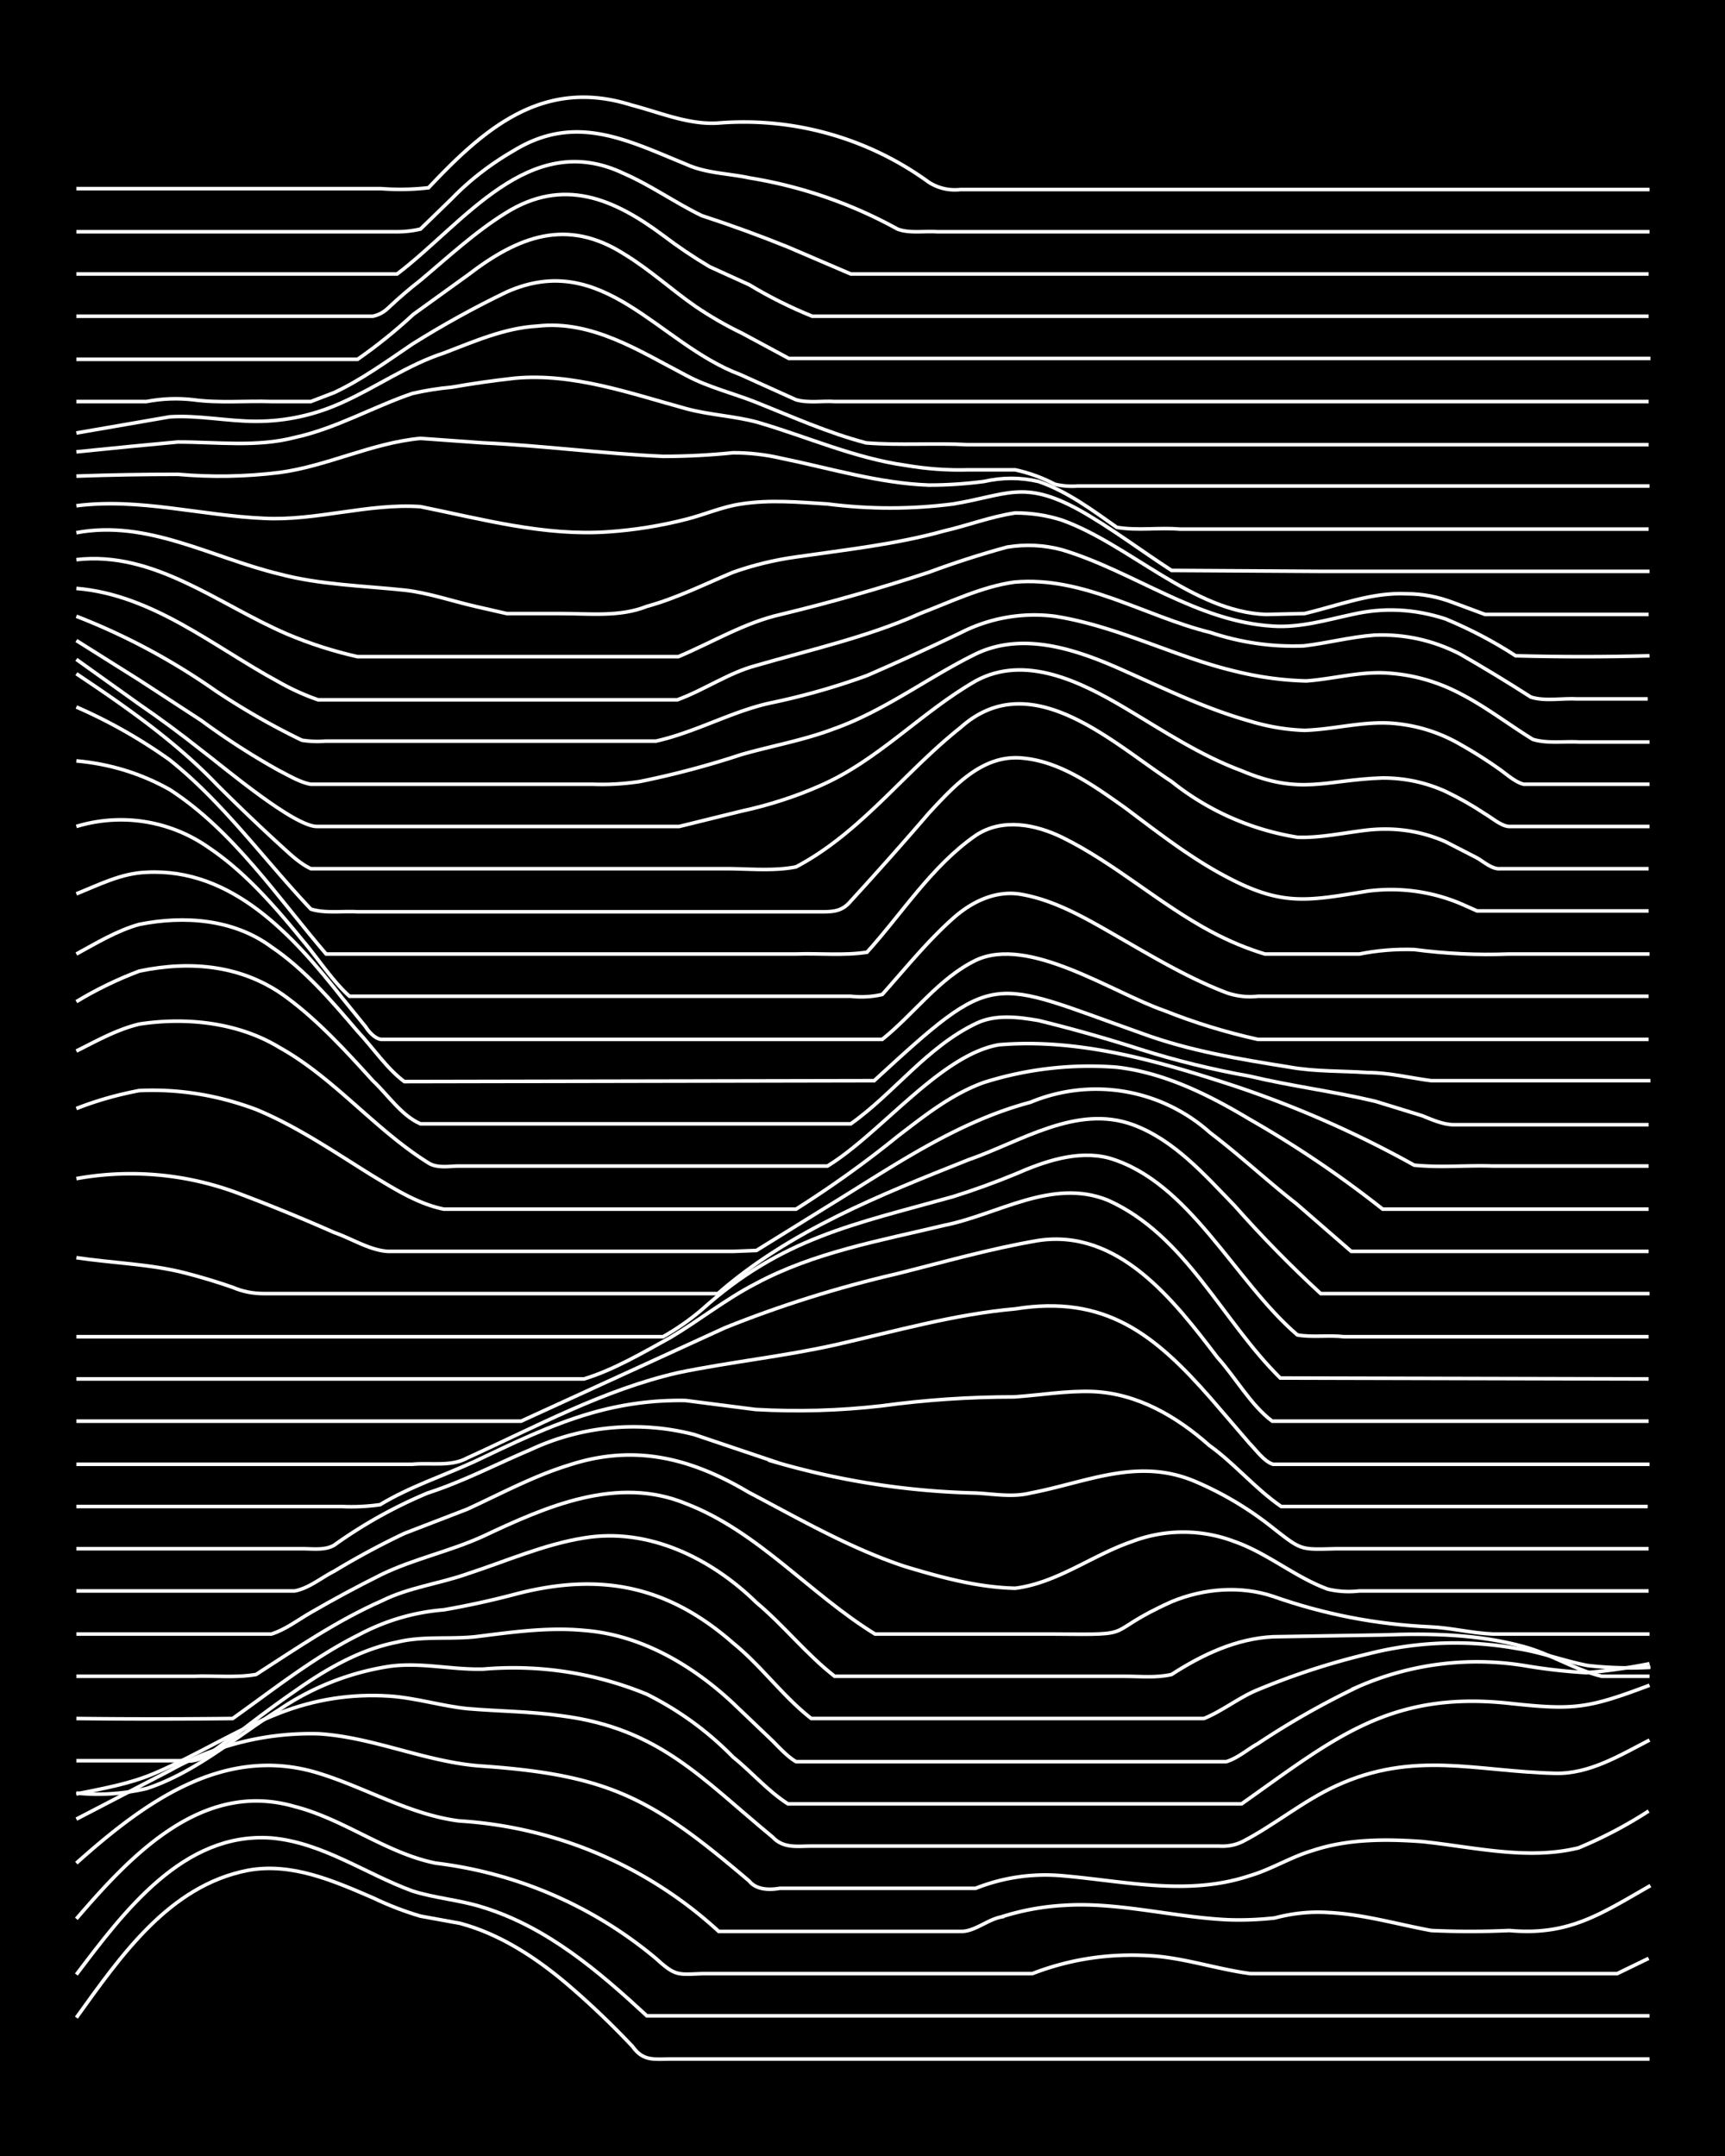 <svg xmlns="http://www.w3.org/2000/svg" id="a" width="1920" height="2400" viewBox="0 0 192 240"><defs><style>.b{fill:none;stroke:#fff;stroke-miterlimit:10;stroke-width:.4px}</style></defs><path d="M0 0h192v240H0z" style="stroke-width:0"/><path d="M8.5 224.6c4.9-6.8 10.3-14.7 19.1-16.4 4.9-.9 9.6 1.2 14 3.1q2.5 1.2 5.2 2l4.4.8c4.5 1.2 8.6 3.9 12.2 7q3.6 3.1 7 6.7c1.2 1.7 2.4 1.4 4.3 1.4h108.9" class="b"/><path d="M8.5 219.8c5.3-7 11.9-15.9 21.7-15.2 5.7.5 10.5 4 15.7 5.9 2.5.8 5.3 1 7.8 1.8 7.2 2.2 13 7.2 18.3 12.1h111.6" class="b"/><path d="M8.5 213.6c6.1-7.1 14-15.5 24.3-12.5 5.5 1.4 10.2 5.2 15.7 6.3A47 47 0 0 1 73 218c2.2 2 2.4 1.8 5.2 1.7h36.7q6.2-2.4 13-2c3.8.2 7.5 1.5 11.3 2H180l3.5-1.7" class="b"/><path d="M8.5 207.4c7.5-6.7 16.4-13.3 27-10 5.2 1.6 10.1 4.6 15.6 5.3A47 47 0 0 1 80 215h27c1.5 0 2.9-1.3 4.4-1.6a28 28 0 0 1 7-1.3c6-.4 12.1 1.3 18.2 1.6q2.6.1 5.3-.2 3-.8 6-.6c3.9.2 7.6 1.3 11.4 2q4.3.2 8.7 0c6.6.6 10.1-1.8 15.7-5" class="b"/><path d="m8.5 202.5 10.4-5.4a32 32 0 0 1 16.6-4.1c6.2.4 12 3.2 18.2 3.6 14.3 1 19 3.7 29.7 12.8.8 1 2.3 1 3.4.8h21.8a21 21 0 0 1 9.6-1.4c7 .6 14 2.3 20.9 0 2.4-.7 4.6-2.1 7-2.8 3.9-1.3 8.1-1.3 12.2-1 5.7.6 11.7 2.1 17.4.7q4.1-1.7 7.8-4.1" class="b"/><path d="M8.5 199.7c2.9-.6 5.9-1.1 8.7-2.3 4.7-2 9-4.8 13.9-6.7q5.9-2.3 12.2-1.9c3 .2 5.8 1.1 8.7 1.4 3.5.3 7 .3 10.5.8 10.9 1.4 15.6 7 23.5 13.5 1.2 1.3 2.8 1 4.3 1h45.3q1.5.1 2.7-.5c3.5-1.8 6.7-4.5 10.4-6.2 8.7-4 15.6-1.6 24.4-1.4 3.8.1 7.2-2 10.5-3.7" class="b"/><path d="M8.5 199.6q3.9.4 7.8-.5c5.5-1.8 10-5.8 14.8-8.8a30 30 0 0 1 12.2-4.8c3.5-.5 7 .4 10.5.3a39 39 0 0 1 18.2 2.8q5.4 2.7 9.6 7c2 1.6 3.9 3.8 6.1 5.2h50.5c10.2-7.2 16.4-12.6 29.7-11.2 7.3.8 8.8.6 15.7-2" class="b"/><path d="M8.5 196h12.1c2 .3 3.7-1.7 5.3-2.6q3.4-2.7 7-5.2c3.4-2.4 7.2-4.6 11.3-5.4 2.8-.7 5.8-.3 8.7-.6 4-.5 8.1-1.1 12.2-.7 6.3.5 12 3.9 16.5 8.1l4.4 4.2c.7.7 1.7 1.8 2.6 2.3h47.9c1.3-.4 2.4-1.4 3.5-2q5.4-3.6 11.3-6.4a33 33 0 0 1 18.3-2.3q3.5.6 7 .8 3.5-.3 7-1" class="b"/><path d="M8.5 191.3q8.6.1 17.4 0c4.5-3.2 9-6.8 14-9.3q4.5-2.4 9.5-2.8 4-.7 7.8-1.7c9.4-2.5 17-1.1 24.4 5.4 3.1 2.5 5.6 6 8.7 8.4H134c2-.8 4-2.4 6-3.2q6-2.5 12.3-4a39 39 0 0 1 16.5-.6c2.7.4 5.3 1.4 7.9 1.9q3.5.4 7 .2" class="b"/><path d="M8.5 186.6h13c2.3-.1 4.7.2 7-.2 4.5-2.9 9-6 14-8.2 3-1.5 6.4-1.9 9.5-3 4.3-1.4 8.6-3.3 13-4 7.2-1.2 14.2 2.3 19.2 7.2 3 2.5 5.6 5.8 8.7 8.2h32.3c1.7 0 3.5.2 5.2-.2 3.4-2.2 7.2-4 11.3-4.2l12.2-.2c5.3-.2 10.6-.1 15.7 1.3 3 .8 5.7 2.6 8.7 3.3h5.3" class="b"/><path d="M8.5 181.9h21.7c1.6-.5 3-1.6 4.4-2.4q3.8-2.2 7.8-4.2c3.7-1.8 7.7-2.6 11.4-4.3 7-3.3 14.9-6.8 22.6-3.6 8 3.1 13.7 10 21 14.5h20c9.7.1 5 0 13-3.6 3.6-1.5 7.7-1.8 11.3-.6q8.5 3 17.5 3.4c2.3.1 4.6.7 7 .8h17.4" class="b"/><path d="M8.5 177.1h24.3c1.6-.3 3-1.5 4.4-2.2q3.8-2.3 7.8-4.2l7-2.7c3.7-1.7 7.4-3.7 11.3-4.9 7.3-2.4 13.6-.8 20 3 5.7 3 11.4 6.3 17.5 8.3 4 1.2 8 2.3 12.2 2.4 4.7-.6 8.6-3.7 13-5.2a16 16 0 0 1 11.4 0c3.7 1.3 6.8 4 10.4 5.3q1.7.4 3.5.2h32.2" class="b"/><path d="M8.5 172.4h25.2c1.1 0 2.5.2 3.5-.4a53 53 0 0 1 10.4-5.8c4-1.3 7.6-3.2 11.4-4.8a27 27 0 0 1 18.3-1.7l9.5 3.2a87 87 0 0 0 21.8 3.3c2 .1 4.1.5 6.1 0 6.3-1.2 11.9-4 18.3-1.3q4.7 2 8.7 5.2c3.2 2.5 3 2.4 7 2.3h34.8" class="b"/><path d="M8.5 167.7H38q2.2.1 4.3-.2c3.3-2 7-3.2 10.5-4.8 4.2-2 8.5-4.1 13-5.4q5.2-1.5 10.5-1.4l7.8 1q7 .4 14-.4 7.3-1 14.8-1c2.9-.2 5.8-.7 8.7-.6 5 .2 9.4 2.8 13 6 2.8 2 5.1 4.8 8 6.8h40.8" class="b"/><path d="M8.5 163h37.4c2-.2 4.3.3 6.1-.7 7.7-3.5 15.2-7.6 23.5-9.5 5.8-1.2 11.7-1.8 17.5-3.1 6.6-1.5 13.2-3.4 20-4 10-1.6 15.5 2.8 21.8 10l4.3 5c.7.7 1.6 2 2.6 2.3h41.9" class="b"/><path d="M8.5 158.2H58l22.7-10.4q9.2-3.7 19.1-6c5.2-1.3 10.4-2.8 15.7-3.7 9-1.4 15.2 6.7 20 13 2 2.2 3.7 5.3 6.1 7.1h41.9" class="b"/><path d="M8.5 153.5H65c3.3-1 6.5-2.9 9.6-4.6 3.2-1.9 6.2-4.3 9.5-6 6.5-3.5 13.9-4.8 21-6.5 6-1.2 12-5.3 18.2-2.8 8.7 3.9 12.7 13.4 19.2 19.8l41 .1" class="b"/><path d="M8.5 148.8h65.3q2.3-1.3 4.3-3c8.9-8 16.9-9.5 28-12.6q3.5-1.1 6.9-2.5c3.2-1.4 6.9-2.7 10.4-1.8 9 2.6 14 13.7 21 19.7 1.6.3 3.5 0 5.2.2h33.9" class="b"/><path d="M8.5 140c4 .6 8.2.7 12.1 1.7q2.7.7 5.3 1.6 1.6.7 3.5.7h50.5c8-7 18.1-11 27.9-14.9 5.8-2 12-6.2 18.3-3.9 4.6 1.7 8 5.6 11.3 9q4.6 5.2 9.6 9.8h36.6" class="b"/><path d="M8.5 131.2a34 34 0 0 1 18.2 1.7q5.3 2 10.5 4.3c2 .7 4 2 6 2.1h38.4l2.6-.1 7.9-4.9c7.2-4.4 14.3-9.4 22.6-11.6a19 19 0 0 1 20 3.4c3.3 2.5 6.4 5.4 9.6 7.9l6.1 5.3h33.1" class="b"/><path d="M8.5 123.4q3.3-1.3 7-2 6.6-.3 13 2.1c4.6 1.9 8.8 4.8 13 7.4 2.5 1.5 5 3.1 7.9 3.7h39.2q6-3.8 11.3-8.1c3-2.3 6-4.7 9.6-6a39 39 0 0 1 14.8-1.7c5.3.6 10.3 3.1 14.8 5.8a119 119 0 0 1 14.8 10h29.6" class="b"/><path d="M8.5 117c2.2-1.1 4.5-2.4 7-3 5.2-.8 11-.2 15.6 2.6 6.1 3.4 10.6 9.1 16.5 12.8 1 .7 2.4.4 3.5.4h41c5.9-3.6 12.6-12.4 19.1-13.5 8.3-.7 16.6 1.5 24.4 4a117 117 0 0 1 21.8 9.4c2.9.3 5.9 0 8.7.1h17.4" class="b"/><path d="M8.5 111.5q3.3-2 7-3.4c5.7-1.2 11.6-.7 16.5 3 3.5 2.6 6.6 6 9.5 9.2 1.7 1.6 3.2 3.9 5.3 4.8h47.9c4.8-3.4 8.5-8.6 14-11.2 2.1-1 4.6-.7 6.9-.3q5.7 1.4 11.3 3.2 6 1.9 12.2 3c4.6 1.1 9.4 1.7 14 2.8l5.2 1.6c1 .4 2.3 1 3.5 1h21.7" class="b"/><path d="M8.5 106.2c2.2-1.2 4.5-2.6 7-3.3 5-1 10.5-.6 14.7 2.5 3.7 2.5 6.7 6 9.6 9.4 1.7 1.8 3.2 4.1 5.2 5.6l52.3-.1C111 107.7 110 109 127 115c5.4 2 11 2.9 16.6 3.8 2.8.5 5.8.4 8.7.6 2.3 0 4.7.6 7 .9h24.4" class="b"/><path d="M8.5 99.5c2.5-1 5-2.3 7.8-2.4 9.5-.5 16.3 7 21.8 14l2.6 3.2c.3.5 1 1.3 1.7 1.4h55.8c3.5-2.8 6.3-6.8 10.4-8.8 5.9-2.8 15.2 3.6 21 5.6q5 2 10.4 3.2h43.5" class="b"/><path d="M8.5 92a17 17 0 0 1 14.8 2.4c4 2.7 7.3 6.5 10.4 10.3 1.7 2 3.3 4.5 5.2 6.2h55.8q1.8.2 3.5-.2c2.5-2.8 5-5.9 7.8-8.4 2.2-2 5-3.3 7.9-2.7 3.7.7 7.1 2.7 10.4 4.6 4 2.3 8 4.7 12.2 6.3q1.7.6 3.5.4h43.5" class="b"/><path d="M8.5 84.7q5.6.5 10.4 3.2c7.1 4.6 12 12 17.4 18.3h52.2c2.7-.1 5.4.2 8-.2 3.9-4.3 7.2-9.6 12.1-13 3-2 6.7-1.2 9.6.2 5.9 2.9 10.8 7.4 16.6 10.5q3 1.6 6 2.5h10.5q3-.6 6.1-.5 5.3.7 10.5.5h15.7" class="b"/><path d="M8.5 78.7q5.5 2.4 10.4 5.9c6 4.8 10.5 11.1 15.7 16.6 1.6.5 3.5.2 5.2.3h51.4c1.5 0 2.5 0 3.5-1.2q4.4-4.8 8.7-9.8c2.8-3 6-6.6 10.5-6.1 4.2.4 7.9 3.1 11.3 5.5 3.6 2.7 7.3 5.6 11.3 7.7 6.2 3.3 9 2.7 15.7 1.6a20 20 0 0 1 10.4 1.4l1.8.8h19.1" class="b"/><path d="M8.5 75c5.4 3.6 11 7.5 15.6 12.3q3.4 3.4 7 6.7c1 .9 2.2 2.1 3.5 2.7h46.2c2.5 0 5.3.3 7.8-.2 7.2-3.8 12-10.5 18.3-15.5 7.8-7 16.8 1.6 23.5 6a30 30 0 0 0 14 6.2c2.5.1 5.2-.5 7.8-.8q4.6-.5 8.7 1.3l3.5 1.8c.7.4 1.7 1.3 2.6 1.2h16.5" class="b"/><path d="m8.5 73.4 7 5q3.5 2.4 6.9 5.1c2.4 1.8 10.5 8.7 13 8.5h40.2l6.9-1.7q4.6-1 8.7-2.8c6.5-2.8 11.3-8.2 17.4-11.7 5.5-3 11.7.1 16.6 3 4.2 2.5 8.4 5.3 13 7 6.6 2.8 9.3 1 15.7.8q3.7 0 7 1.5 2.3 1.1 4.4 2.5c.7.4 1.7 1.3 2.6 1.4h15.7" class="b"/><path d="m8.5 71.3 7 4.4 6.9 4.5q4.2 3.1 8.7 5.6c1 .5 2.3 1.3 3.5 1.5H66q2.5.1 5.2-.3a98 98 0 0 0 11.3-3c3.5-1 7-1.6 10.4-2.9 5.6-2 10.4-5.7 15.7-8.3 5.4-2.6 11.5-.4 16.6 1.9 4.5 2 9 4.2 14 5.6q3 .9 6 1c3.2-.1 6.4-1 9.6-.8q4.2.3 7.8 2.4 2.3 1.3 4.4 2.8c.7.5 1.7 1.4 2.6 1.6h14" class="b"/><path d="M8.5 68.6A73 73 0 0 1 24 76.9a80 80 0 0 0 9.6 5.5q1.3.2 2.6.1H73c4.5-1 8.6-3.4 13-4.3a77 77 0 0 0 10.5-3q5.3-2.3 10.5-4.8a18 18 0 0 1 10.4-1.8c7 1.1 13.3 4.5 20 6.1q4 1 8 1.1c2.8-.2 5.7-1 8.6-.9q4.6.2 8.7 2.4c2.7 1.4 5.3 3.4 7.9 5 1.6.5 3.5.2 5.2.3h7.8" class="b"/><path d="M8.5 65.5C17 66.2 23.8 72 31 75.9q2.1 1.2 4.4 2h40c3-1.1 5.7-3 8.7-3.8 6.2-1.8 12.5-3.2 18.3-5.8 3.4-1.3 6.9-3 10.5-3.5 7.7-.7 14.5 3.8 21.8 5.6q5.1 1.7 10.4 1.5c2.6-.3 5.2-1 7.9-1.2q5-.2 9.5 2.1 4 2.3 7.9 4.8c1.6.5 3.5.1 5.2.2h7.8" class="b"/><path d="M8.5 62.3c8.7-1 15.8 5 23.5 8.3q3.8 1.6 7.8 2.5h35.7c3.8-1.6 7.4-3.8 11.4-4.7q8.3-2 16.5-4.7 4.3-1.6 8.7-2.8 3.1-.5 6.1.3c8 2.4 15 8 23.5 8.5 3 .2 6-.7 8.8-1.3q5.2-1.2 10.4.5 4.1 1.7 7.8 4.1 7.5.2 14.9 0" class="b"/><path d="M8.5 59.3c7.9-1.5 15.1 2.8 22.6 4.6 4.5 1.2 9.3 1.3 14 1.8 2.6.3 5.2 1.2 7.8 1.8l3.5.8h6c3.3 0 6.6.4 9.6-.8 3.3-.9 6.5-2.5 9.6-3.8q3.4-1.2 7-1.7c5.5-.8 11.1-1.4 16.5-2.9 2.6-.6 5.2-1.6 7.9-2q2.7 0 5.2.8c7.5 2.7 14.6 10.2 22.7 10.5l4.3-.1c3.8-.9 7.5-2.4 11.4-2.2q2.6 0 5.2 1l3.5 1.3h18.2" class="b"/><path d="M8.5 56.3c7-.9 13.9 1.1 20.9 1.4 5.8.3 11.6-1.7 17.4-1.3 6.9 1.4 13.8 3.3 20.9 2.8q4.4-.3 8.7-1.4c2-.5 4-1.4 6.1-1.7 3.2-.5 6.4-.2 9.6 0q7 .9 14 0c6-1 7.8-2.7 13.9.6 3.6 2 7 4.6 10.4 6.8l16.6.1h36.6" class="b"/><path d="M8.5 53q5.6-.2 11.3-.2 5.6.5 11.3-.2c5.3-.7 10.3-3.3 15.7-3.8l7 .5c6.6.3 13.3 1.2 20 1.5q3.9 0 7.8-.4 2.7 0 5.3.6c5.4 1.1 10.9 2.8 16.5 3q3 0 6.1-.4 3.1-.7 6.1 0c3.2 1.1 6 3.2 8.7 5.1 2.3.4 4.7 0 7 .2h52.2" class="b"/><path d="m8.5 50.3 6-.6 5.3-.5c4.3 0 8.8.6 13-.5 4.6-1 8.7-3.4 13.1-4.9q2.2-.5 4.4-.7 3.4-.6 7-1c6.5-.6 12.9 1.7 19.1 3.4 2.6.7 5.3.8 7.9 1.5 5.5 1.6 10.8 4 16.5 4.8q3.5.6 7 .5h5.2q2.3.5 4.4 1.6 1.2.3 2.6.2h63.6" class="b"/><path d="m8.5 48.2 10.4-1.8c3.2-.2 6.4.5 9.6.5q5 0 9.6-2.1c3.8-1.7 7.3-4.2 11.3-5.5 3.4-1.3 6.8-2.8 10.4-3 6.1-.7 11.4 2.8 16.6 5.5 2.4 1.3 5.3 2 7.8 3 4 1.6 8 3.4 12.2 4.5 3.7.3 7.6 0 11.3.2h75.8" class="b"/><path d="M8.5 44.7h7.8q2.6-.5 5.2-.2c2.9.4 5.9.1 8.7.2h4.4l2.6-1c3-1.4 5.9-3.5 8.7-5.4q5.1-3.2 10.5-5.8c10.8-4.8 16.9 5.8 26 9.2l6.2 2.8c1.4.4 3 .1 4.3.2h90.6" class="b"/><path d="M8.5 40h31.3q3.3-2.3 6.2-5l6.1-4.4c5.6-4.3 11-6.4 17.4-2.3 2.8 1.7 5.3 4 7.9 5.8q2.5 1.7 5.2 3l5.2 2.8h95.9" class="b"/><path d="M8.5 35.2h33q1-.2 1.8-1 1.7-1.6 3.5-3c3.1-2.6 6.1-5.4 9.5-7.5 6.4-4 12-1.6 17.5 2.5q2.5 1.9 5.2 3.5l4.4 2q3.3 2 7 3.5h93.1" class="b"/><path d="M8.5 30.5h35.7c7.4-5.6 14.7-16.2 25.2-11.2 3 1.3 5.8 3.3 8.7 4.7q4.9 1.6 9.6 3.5l7 3h88.8" class="b"/><path d="M8.5 25.8h35.7q1.3 0 2.6-.3l3.5-3.4q3-3.1 7-5.4c6.8-4.1 12.5-1.1 19.1 1.6 2.2 1 4.7 1 7 1.5a51 51 0 0 1 16.5 5.7c1.3.5 3 .2 4.4.3h79.3" class="b"/><path d="M8.5 21h33.9q2.7.2 5.3-.1c6.3-6.7 12.8-12.3 22.6-9.2 3.1.8 6.3 2.2 9.6 2a35 35 0 0 1 23.5 6.6q1.6 1 3.5.8h76.7" class="b"/></svg>